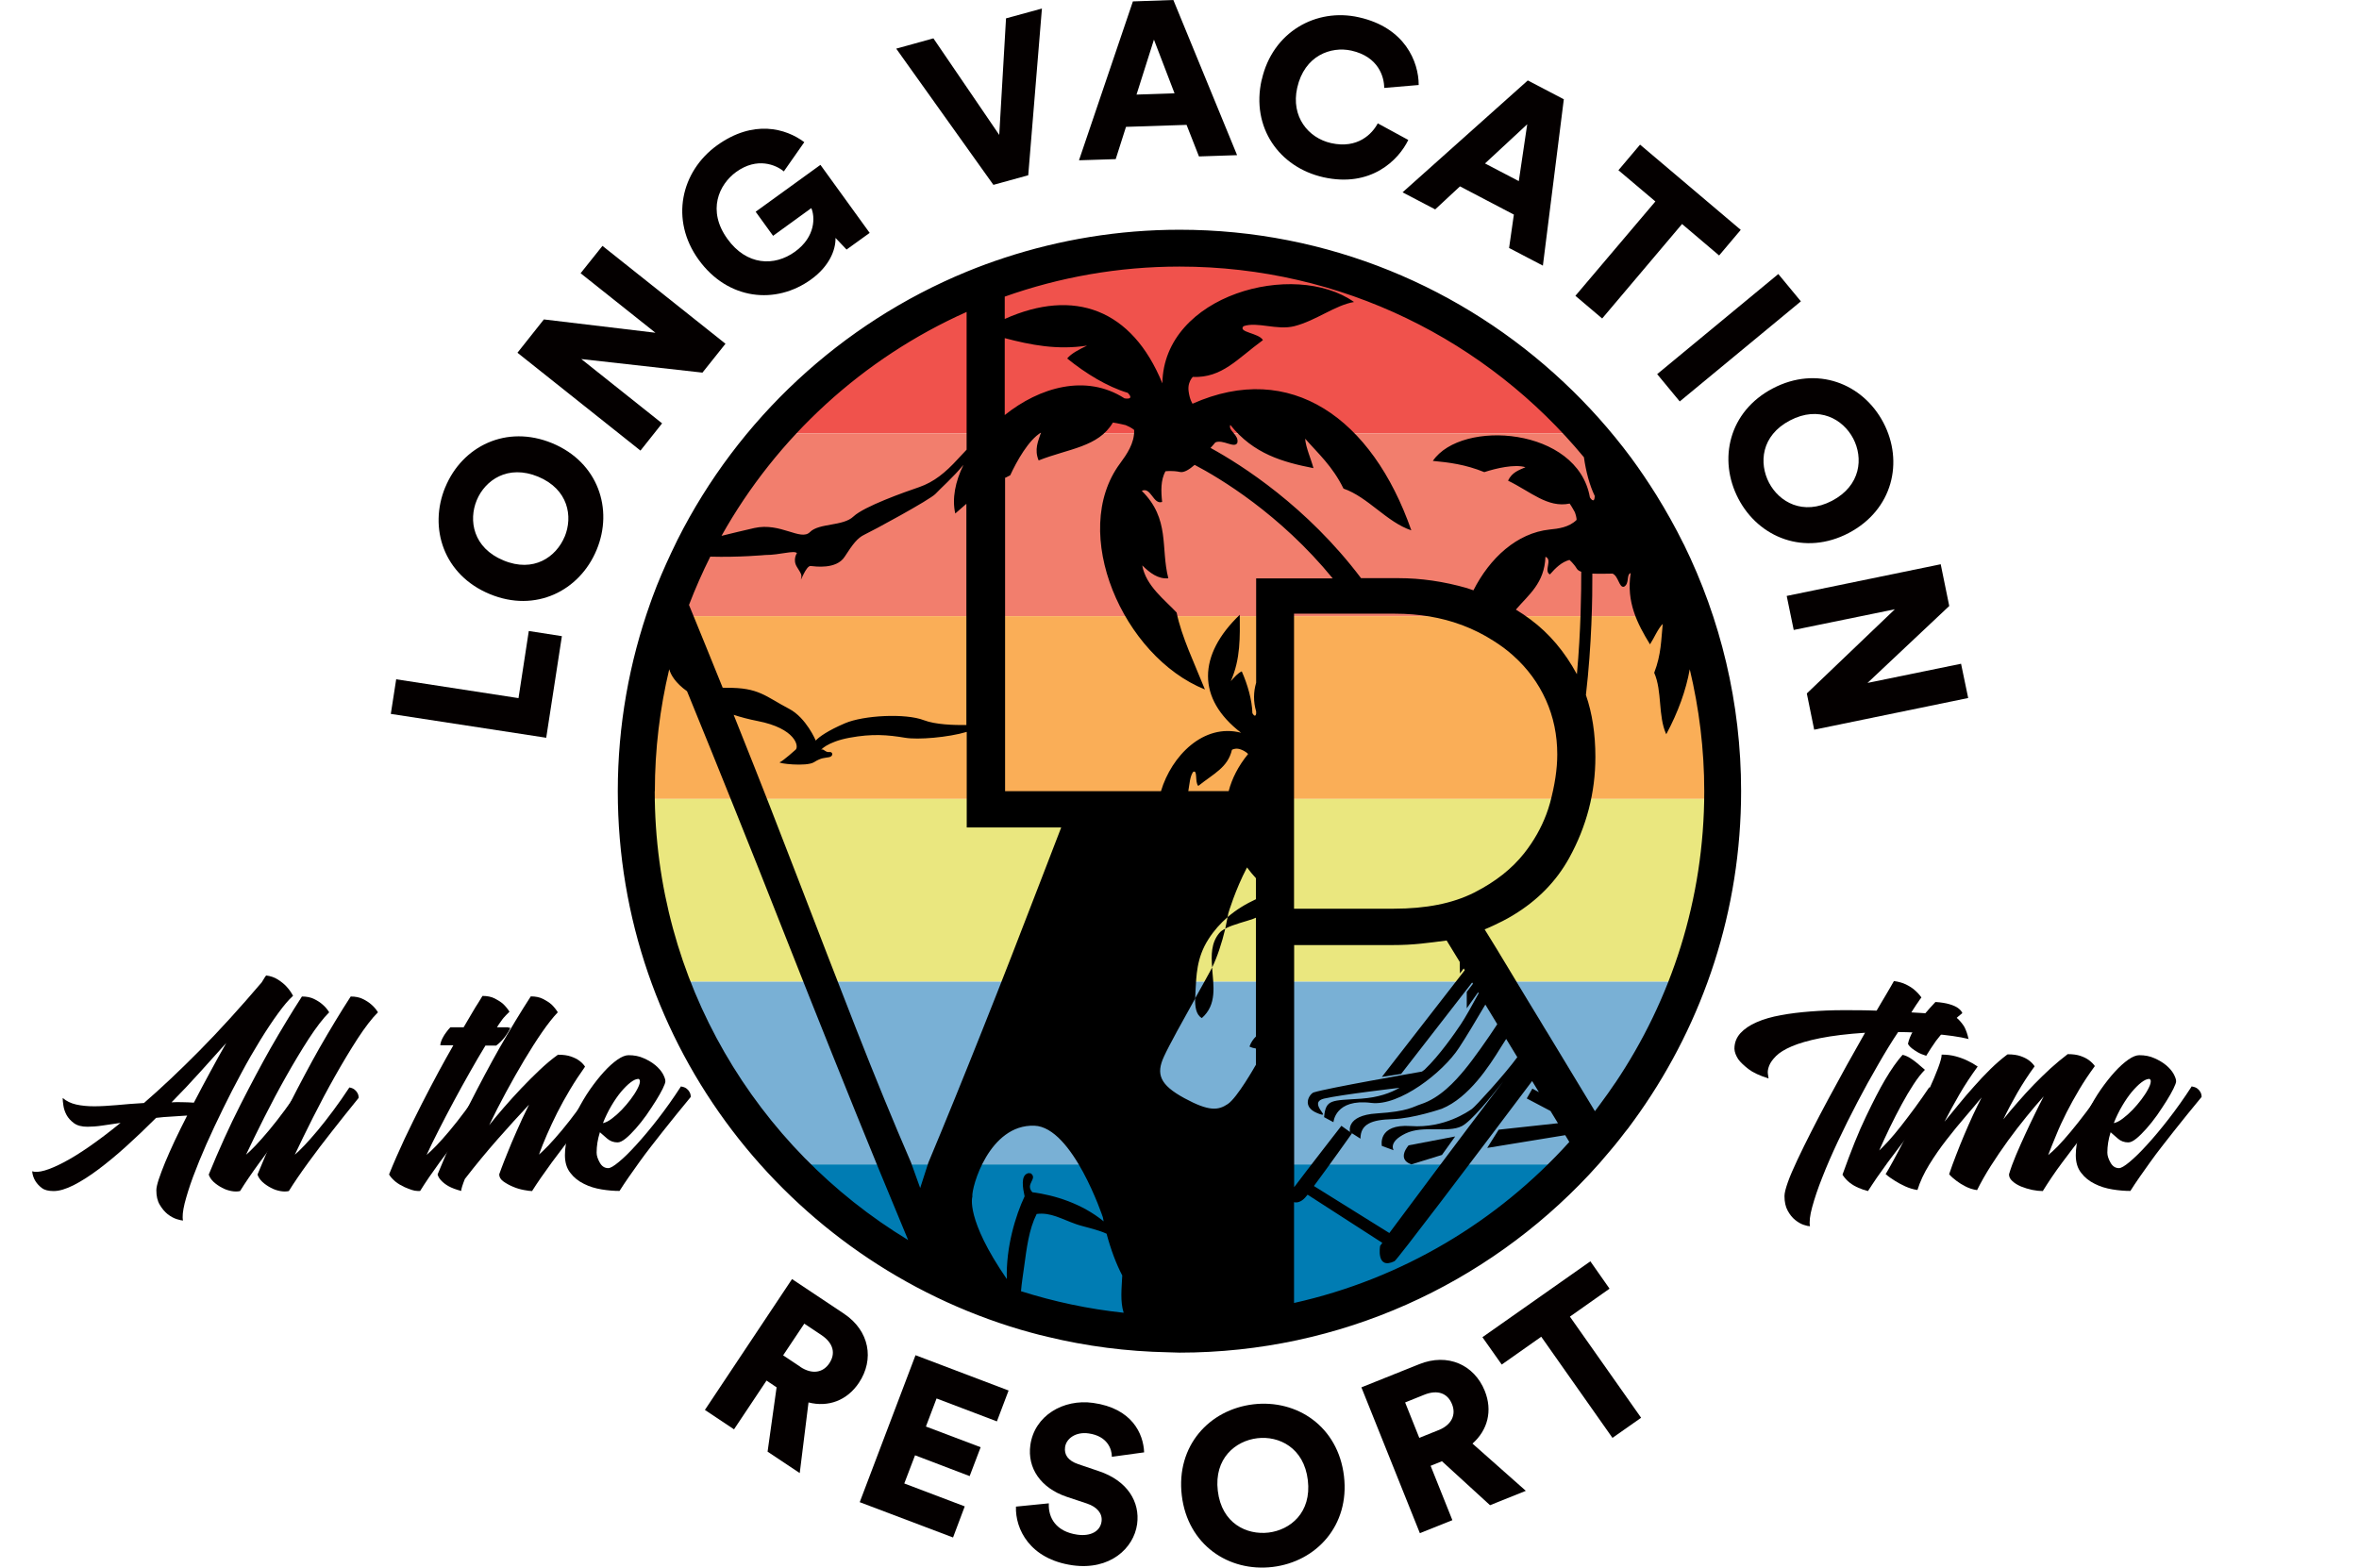 <?xml version="1.0" encoding="UTF-8"?><svg id="_レイヤー_2" xmlns="http://www.w3.org/2000/svg" xmlns:xlink="http://www.w3.org/1999/xlink" viewBox="0 0 201.73 134.07"><defs><style>.cls-1{fill:none;}.cls-2{fill:#faae57;}.cls-3{fill:#79b0d5;}.cls-4{fill:#007cb3;}.cls-5{fill:#f0524c;}.cls-6{fill:#040000;}.cls-7{clip-path:url(#clippath-1);}.cls-8{clip-path:url(#clippath-2);}.cls-9{fill:#eae77f;}.cls-10{fill:#f27e6d;}.cls-11{clip-path:url(#clippath);}</style><clipPath id="clippath"><path class="cls-1" d="M67.75,35.67c-18.04,18.04-18.04,47.29,0,65.32,18.04,18.04,47.29,18.04,65.32,0,18.04-18.04,18.04-47.29,0-65.32-9.02-9.02-20.84-13.53-32.66-13.53s-23.64,4.51-32.66,13.53"/></clipPath><clipPath id="clippath-1"><rect class="cls-1" width="201.73" height="134.07"/></clipPath><clipPath id="clippath-2"><rect class="cls-1" width="201.73" height="134.07"/></clipPath></defs><g id="_レイヤー_1-2"><g class="cls-11"><g class="cls-7"><rect class="cls-5" x="40.47" y="21.44" width="119.88" height="15.63"/><rect class="cls-10" x="40.47" y="37.07" width="119.88" height="15.63"/><rect class="cls-2" x="40.47" y="52.7" width="119.88" height="15.63"/><rect class="cls-9" x="40.47" y="68.33" width="119.88" height="15.63"/><rect class="cls-3" x="40.47" y="83.96" width="119.88" height="15.63"/><rect class="cls-4" x="40.47" y="99.59" width="119.88" height="15.63"/></g></g><g class="cls-8"><polygon class="cls-6" points="46.71 63.1 33.42 61.06 33.88 58.1 44.34 59.71 45.22 53.97 48.05 54.41 46.71 63.1"/><path class="cls-6" d="M38.08,41.67c1.44-3.49,5.21-5.39,9.15-3.76,3.92,1.63,5.24,5.64,3.79,9.12-1.45,3.5-5.22,5.41-9.14,3.78-3.94-1.63-5.25-5.65-3.8-9.15M48.29,45.9c.71-1.72.32-4.05-2.27-5.13-2.59-1.07-4.54.3-5.25,2.01-.72,1.73-.31,4.08,2.28,5.15,2.59,1.08,4.52-.3,5.24-2.04"/><polygon class="cls-6" points="60.07 31.87 49.71 30.71 56.62 36.21 54.77 38.54 44.25 30.17 46.51 27.32 56.05 28.46 49.65 23.37 51.52 21.03 62.04 29.4 60.07 31.87"/><path class="cls-6" d="M72.4,21.35l-.95-1c.02,1.04-.54,2.43-2.09,3.55-3.03,2.19-7.12,1.76-9.61-1.68-2.48-3.42-1.51-7.56,1.56-9.78,3.12-2.25,5.9-1.46,7.47-.28l-1.75,2.5c-.66-.55-2.27-1.26-4.08.05-1.47,1.07-2.5,3.3-.74,5.73,1.64,2.27,4,2.37,5.77,1.09,1.8-1.3,1.71-3.01,1.4-3.73l-3.27,2.37-1.49-2.06,5.54-4.01,4.21,5.82-1.97,1.42Z"/><polygon class="cls-6" points="86.03 1.57 89.1 .73 87.93 14.99 84.95 15.81 76.64 4.16 79.82 3.28 85.45 11.54 86.03 1.57"/><path class="cls-6" d="M101.48,10.68l-5.19.17-.88,2.76-3.14.1L96.88.12,100.34,0l5.45,13.27-3.26.11-1.06-2.7ZM97.18,8.09l3.26-.11-1.76-4.59-1.49,4.7Z"/><path class="cls-6" d="M107.9,6.82c.92-4.09,4.65-6.17,8.31-5.34,3.94.88,5.11,3.81,5.11,5.79l-2.95.25c0-.95-.49-2.67-2.8-3.19-1.76-.39-4.02.42-4.64,3.18-.55,2.46.94,4.29,2.9,4.73,2.28.51,3.52-.8,3.99-1.69l2.61,1.42c-.83,1.72-3.19,4.1-7.26,3.19-3.77-.85-6.2-4.25-5.28-8.33"/><path class="cls-6" d="M129.45,18.35l-4.6-2.41-2.12,1.97-2.79-1.46,10.71-9.57,3.08,1.61-1.79,14.23-2.89-1.51.41-2.87ZM126.99,13.98l2.89,1.51.72-4.86-3.61,3.35Z"/><polygon class="cls-6" points="143.84 19.16 137.01 27.24 134.72 25.3 141.56 17.23 138.4 14.56 140.25 12.37 148.86 19.66 147.01 21.85 143.84 19.16"/><rect class="cls-6" x="141.14" y="27.37" width="13.44" height="3.03" transform="translate(15.48 100.81) rotate(-39.57)"/><path class="cls-6" d="M161.06,36.15c1.75,3.34.81,7.45-2.97,9.44-3.76,1.97-7.68.41-9.43-2.93-1.76-3.36-.82-7.47,2.94-9.44,3.78-1.98,7.7-.42,9.46,2.93M151.28,41.29c.86,1.64,2.9,2.84,5.39,1.54,2.48-1.31,2.67-3.67,1.81-5.32-.87-1.66-2.93-2.85-5.41-1.55-2.48,1.3-2.66,3.66-1.79,5.33"/><polygon class="cls-6" points="154.51 59.31 162.04 52.11 153.39 53.88 152.79 50.97 165.96 48.26 166.69 51.83 159.7 58.41 167.7 56.77 168.31 59.7 155.14 62.41 154.51 59.31"/><path class="cls-6" d="M66.43,118.67l-.88-.59-2.78,4.17-2.49-1.66,7.45-11.19,4.43,2.95c2.21,1.47,2.62,3.93,1.29,5.92-1.01,1.51-2.61,2.11-4.31,1.68l-.75,6.04-2.75-1.83.77-5.5ZM68.44,116.91c1.03.68,1.96.48,2.48-.31.56-.84.35-1.72-.67-2.41l-1.47-.98-1.81,2.71,1.47.98Z"/><polygon class="cls-6" points="73.52 128.48 78.29 115.91 86.25 118.93 85.25 121.57 80.09 119.61 79.18 122.01 83.86 123.78 82.92 126.25 78.25 124.47 77.33 126.88 82.5 128.84 81.5 131.5 73.52 128.48"/><path class="cls-6" d="M95.08,124.58c0-.63-.37-1.75-1.98-1.98-1.11-.16-1.92.44-2.02,1.17-.09.64.24,1.16,1.13,1.46l1.74.59c2.47.82,3.55,2.64,3.29,4.54-.29,2.08-2.33,3.96-5.51,3.52-3.68-.52-4.92-3.12-4.85-5.02l2.81-.28c-.06,1.24.62,2.42,2.44,2.68,1.16.16,1.96-.3,2.07-1.13.09-.68-.38-1.24-1.24-1.53l-1.77-.59c-2.19-.75-3.35-2.44-3.08-4.41.35-2.52,2.82-3.97,5.37-3.61,3.32.46,4.3,2.63,4.36,4.23l-2.77.38Z"/><path class="cls-6" d="M107.18,120.11c3.75-.44,7.25,1.91,7.75,6.14.5,4.22-2.36,7.32-6.1,7.77-3.77.45-7.27-1.9-7.77-6.12-.5-4.24,2.35-7.34,6.12-7.79M108.48,131.08c1.85-.22,3.69-1.7,3.36-4.48-.33-2.79-2.48-3.81-4.32-3.59-1.86.22-3.71,1.72-3.38,4.5.33,2.79,2.47,3.79,4.34,3.57"/><path class="cls-6" d="M123.33,124.97l-.99.4,1.86,4.65-2.78,1.11-5-12.47,4.94-1.98c2.46-.99,4.72.07,5.61,2.28.68,1.69.26,3.35-1.05,4.51l4.56,4.04-3.06,1.23-4.1-3.75ZM123.02,122.32c1.14-.46,1.51-1.34,1.15-2.22-.37-.93-1.22-1.27-2.37-.81l-1.64.66,1.21,3.03,1.64-.66Z"/><polygon class="cls-6" points="134.25 112.61 140.34 121.26 137.89 122.98 131.8 114.33 128.42 116.71 126.77 114.37 136 107.88 137.64 110.22 134.25 112.61"/><path d="M103.65,82.76c.45-.93.83-2.08,1.13-3.33-.22.11-.41.24-.52.38-.69.84-.69,1.88-.6,2.95"/><path d="M143.99,46.56c-.72-1.46-1.51-2.87-2.36-4.24-.69-1.1-1.41-2.17-2.17-3.2-1.72-2.31-3.64-4.46-5.74-6.43-8.6-8.08-20.15-13.04-32.85-13.04-5.22,0-10.24.85-14.95,2.39-1.1.36-2.19.76-3.26,1.2-10.74,4.42-19.54,12.62-24.73,22.94-.18.36-.35.73-.53,1.1-.58,1.24-1.13,2.49-1.6,3.78-.06.18-.12.35-.19.53-1.79,5.03-2.78,10.44-2.78,16.08,0,21.77,14.56,40.19,34.45,46.06.3.09.59.17.89.25.47.13.94.25,1.42.36,3.31.8,6.74,1.25,10.28,1.32.33,0,.66.03.99.03,13.8,0,26.25-5.86,35.02-15.21.61-.65,1.21-1.33,1.78-2.02.15-.18.31-.36.46-.55.29-.35.56-.71.84-1.07.09-.12.19-.23.28-.35.33-.44.65-.89.97-1.34,5.46-7.79,8.68-17.27,8.68-27.48,0-7.57-1.77-14.74-4.9-21.12M85.92,25.37c4.68-1.66,9.71-2.57,14.95-2.57,13.9,0,26.34,6.35,34.58,16.31.17,1.2.47,2.37.93,3.32-.04.75-.42.11-.42.11-1.04-6-10.97-6.72-13.43-3.12,1.38.13,2.77.3,4.4.96,1.01-.33,2.6-.7,3.52-.42-.56.25-1.15.43-1.49,1.15,1.94.94,3.38,2.35,5.27,1.96.18.25.45.75.45.75.16.44.14.65.14.65-.65.64-1.58.75-2.3.82-2.81.3-5.12,2.44-6.52,5.2-.19-.06-.36-.13-.55-.19-1.99-.57-3.95-.85-5.86-.85h-3.2c-4.62-6.12-10.19-9.67-12.87-11.14.15-.17.3-.33.41-.47.64-.29,1.63.54,1.88.04.17-.69-.81-1.03-.6-1.54,1.98,2.49,4.51,3.19,7.11,3.7-.22-.83-.65-1.74-.71-2.52,1.13,1.29,2.34,2.35,3.28,4.27,2.08.71,3.71,2.88,5.8,3.57-3.35-9.59-10.33-14.56-18.71-10.83,0,0-.25-.35-.34-1.1-.11-.96.61-1.39.37-1.19,2.51.09,3.78-1.54,5.99-3.15-.35-.62-2.17-.66-1.66-1.19,1.16-.41,2.85.37,4.34,0,1.87-.48,3.5-1.8,5.11-2.07-5.11-3.61-16.28-.62-16.39,6.96-2.6-6.37-7.56-8.16-13.48-5.51v-1.9ZM119.82,91.85l6.07-7.82s.04.07.07.11l-.53.7v1.4s.97-1.37.97-1.37c.02.02.03.05.05.08-.59,1.09-1.15,2.09-1.53,2.66-.53.79-1.83,2.67-3.09,3.87l-.23.17c-.73.13-8.02,1.4-9.25,1.78-.34.1-1.11,1.21.31,1.78,1.42.57-.93-.89.58-1.25,1.51-.35,6.37-.91,6.44-.92-.78.44-1.78.82-3.28.93-2.53.17-3.03.02-3.17,1.58l.8.43s.14-2.04,3.23-1.65c2.4.3,6.13-2.6,7.5-4.7.58-.88,1.42-2.28,2.26-3.71.33.54.67,1.1,1.02,1.68-.8,1.23-2.04,2.99-2.78,3.88-.83,1.01-2.12,2.43-3.75,2.96-.69.22-1.07.62-3.77.79-2.7.17-2.29,1.59-2.29,1.59l-.74-.53s-3.1,3.99-4.04,5.25v-20.71h8.46c.83,0,1.62-.04,2.37-.12.75-.08,1.49-.17,2.21-.27.31.5.69,1.12,1.12,1.83,0,.27,0,.59.02.99l.32-.43s.06.1.09.15l-7.09,9.13,1.66-.26ZM129.76,90.41c-1.07,1.47-3.63,4.27-3.89,4.44-.3.2-2.35,1.67-5.23,1.46-2.88-.2-2.47,1.7-2.47,1.7l1.01.37s-.5-.7,1.01-1.43c1.52-.74,3.59-.02,4.81-.63.79-.39,2.47-2.44,3.55-3.83-3.92,5.15-8.03,10.67-9.74,12.97h0s-6.45-4.02-6.45-4.02c1.21-1.62,3.25-4.5,3.25-4.5l-.18-.13.91.58c0-1.26.96-1.62,2.74-1.67,1.78-.05,4.22-.89,4.22-.89,2.32-.95,4.06-3.66,5.03-5.23.15-.24.3-.48.47-.74.31.51.63,1.03.94,1.54M88.14,100.35c-.09.02-.14-.04-.24,0-.64.19-.43,1.28-.28,1.97-.77,1.63-1.61,4.36-1.52,7.08-3.56-5.17-2.95-7.04-2.95-7.04-.09-.8,1.44-6.21,5.3-6.08,3.29.11,5.86,7.83,5.86,7.83.02.12.05.24.07.35-1.87-1.52-4.15-2.23-6.1-2.49-.65-.72.5-1.15-.14-1.62M82.66,62.01c-1.1.02-2.69-.04-3.65-.41-1.57-.61-5.17-.42-6.75.26-1.45.62-2.23,1.17-2.5,1.48,0,0-.81-1.94-2.27-2.71-2.03-1.06-2.59-1.84-5.37-1.8-.1,0-.21,0-.32-.01-1-2.48-1.96-4.84-2.88-7.08.54-1.41,1.15-2.79,1.82-4.13,2.44.07,4.7-.14,4.7-.14,1.26,0,2.48-.43,2.71-.16,0,0-.39.55,0,1.18.39.63.43.67.35,1.02-.08.35.43-1.14.82-1.1.39.04,2.2.31,2.91-.79.71-1.1,1.1-1.61,1.69-1.89.59-.27,5.63-2.99,6.09-3.5.37-.41,1.51-1.41,2.38-2.47-.7,1.43-.99,2.89-.7,4.16.31-.28.63-.56.95-.83v18.91ZM96.42,33.58c.67.67-.26.49-.26.49-3.29-2.12-7.27-.95-10.24,1.43v-6.58c2.23.59,4.5,1.03,7.04.64-.68.33-1.35.67-1.7,1.1,1.59,1.29,3.43,2.41,5.15,2.93M85.92,40.89c.15-.08.31-.16.47-.24.56-1.22,1.58-3.03,2.63-3.65-.24.73-.59,1.44-.2,2.38,2.54-1.01,5.1-1.13,6.35-3.24.39.05,1.09.22,1.09.22.54.22.73.42.73.42.03,1.15-.66,2.11-1.21,2.86-4.37,5.89.24,16.51,7.26,19.33-.89-2.22-2-4.51-2.42-6.58-.98-1.06-2.63-2.27-2.94-4.03.66.64,1.35,1.18,2.23,1.1-.67-2.6.17-5.06-2.27-7.48.79-.37.98,1.21,1.74.95-.1-.93-.13-1.85.28-2.62,0,0,.55-.09,1.27.06.33.06.77-.21,1.23-.61,2.12,1.11,7.29,4.19,11.81,9.71h-6.55v8.92c-.23.78-.25,1.61,0,2.46v.2c-.03.14-.11.3-.32-.05-.03-1.12-.4-2.42-.91-3.58-.32.14-.63.49-.94.84.85-1.91.78-3.8.77-5.68-3.59,3.44-3.69,7.18.11,10.09-3.21-.83-5.95,1.98-6.85,5h-13.33v-26.76ZM101.62,67.65c.11-.61.13-1.23.41-1.63.41-.22.13.88.44,1.2,1.34-1.07,2.52-1.57,2.88-3.09.09-.05.39-.18.78-.02.44.17.6.38.6.38-.84,1.03-1.38,2.1-1.66,3.17h-3.46ZM126.03,76.36c-1.81.91-4.09,1.36-6.83,1.36h-8.54v-6.96h0v-18.27h8.62c2.08,0,3.97.32,5.65.94.03.01.06.02.09.03.98.37,1.87.82,2.68,1.34.61.38,1.18.8,1.7,1.27,1.22,1.09,2.15,2.36,2.8,3.8.65,1.45.97,3,.97,4.66,0,1.24-.21,2.63-.62,4.15-.09.33-.2.66-.32.98-.44,1.16-1.06,2.27-1.89,3.32-1.04,1.32-2.45,2.43-4.21,3.33-.03.02-.06.03-.09.05M134.84,57.65c-1.03-1.9-2.34-3.46-3.95-4.66-.41-.31-.83-.59-1.26-.85,1.11-1.3,2.44-2.25,2.53-4.52.64.26-.18,1.21.38,1.51.49-.56,1-1.06,1.67-1.24,0,0,.34.27.64.76.07.11.2.19.37.25,0,1.73-.03,5.05-.37,8.75M82.66,26.68v11.78c-.2.21-.45.48-.75.8-1.07,1.17-2.04,1.96-3.3,2.4-1.26.43-4.71,1.65-5.62,2.51-.9.86-2.95.55-3.73,1.34-.79.79-2.51-.85-4.75-.35-.95.21-1.93.46-2.81.67,4.72-8.43,12.08-15.19,20.96-19.15M56,67.67c0-3.59.43-7.08,1.23-10.43.13.48.53,1.17,1.52,1.88.06.14.11.27.17.41,1.27,3.1,2.59,6.37,3.96,9.78s2.76,6.9,4.15,10.44c1.4,3.55,2.78,7.03,4.15,10.44,1.37,3.42,2.69,6.68,3.96,9.78.89,2.17,1.73,4.19,2.52,6.09-12.98-7.87-21.67-22.14-21.67-38.39M77.91,99.44c-1.5-3.47-3.07-7.29-4.7-11.45-1.63-4.17-3.27-8.41-4.93-12.73-1.66-4.32-3.31-8.55-4.97-12.69-.19-.49-.38-.95-.57-1.43.61.2,1.29.38,2.05.53,3.25.63,3.55,2.18,3.25,2.45,0,0-1.08.97-1.35,1.07-.27.1,2.27.41,2.92,0,.65-.41.92-.35,1.3-.43.38-.08.32-.49,0-.44-.32.05-.49-.31-.65-.2-.16.1.43-.66,2.38-1.02,1.95-.36,3.25-.25,4.76,0,1.1.19,3.69-.03,5.27-.5v8.17h8.08c-.58,1.49-1.15,2.98-1.73,4.49-1.66,4.32-3.31,8.57-4.97,12.73-1.66,4.17-3.21,7.99-4.66,11.45l-.7,2.17-.78-2.17ZM87.31,110.44c.06-.73.18-1.44.26-2.04.23-1.67.41-3.23,1.08-4.57,1.21-.16,2.13.44,3.37.87.61.22,1.83.45,2.61.82.36,1.35.82,2.58,1.34,3.57-.05,1.09-.19,2.21.12,3.19-3.02-.32-5.96-.95-8.77-1.84M107.35,91.15s-1.55,2.75-2.36,3.28c-.81.54-1.58.65-3.7-.5-2.12-1.15-2.44-2.07-1.76-3.55.43-.95,1.67-3.18,2.68-4.99,0-.19.01-.38.02-.56.08-1.35.08-2.9,1.11-4.5.47-.74,1.03-1.36,1.64-1.89.02-.11.04-.22.06-.33,0,0,.59-2,1.6-3.92.23.31.48.62.76.92v1.8c-.84.39-1.67.88-2.42,1.53-.06.33-.13.66-.2.98.71-.37,1.82-.62,2.38-.83.08-.03.16-.07.24-.1v10.16c-.22.22-.42.49-.55.86.18.09.36.14.55.17v1.39s-.04.07-.04.07M110.66,111.45v-8.63c.26.07.61-.02.94-.38.05-.06.13-.15.22-.26l6.39,4.12.34-.46c-.34.46-.53.72-.53.72,0,0-.37,2.08,1.23,1.31.22-.11,6.48-8.38,11.77-15.41.19.32.39.63.58.95l-.56-.3-.48.84,2.03,1.07c.22.36.43.71.64,1.05l-5.07.55-.98,1.56,6.67-1.09c.12.19.24.4.35.58-6.13,6.8-14.3,11.71-23.53,13.77M138.11,92.64c-.39.58-.79,1.15-1.21,1.71-.17.23-.34.47-.51.69-.51-.84-1.04-1.71-1.58-2.61-.57-.95-1.13-1.87-1.68-2.78-.26-.43-.51-.84-.77-1.27-.1-.16-.19-.32-.29-.47-.15-.25-.31-.51-.45-.75-.03-.04-.05-.09-.08-.13-.29-.47-.56-.93-.84-1.38-.29-.48-.57-.94-.84-1.39-.34-.56-.67-1.11-.98-1.63-.04-.07-.09-.15-.14-.23-.19-.31-.36-.59-.52-.86-.06-.1-.12-.2-.18-.3-.24-.4-.46-.75-.64-1.04-.17-.28-.32-.51-.44-.71.54-.22,1.05-.47,1.55-.72.31-.16.62-.33.91-.51,2.07-1.25,3.66-2.88,4.76-4.86,1.5-2.72,2.25-5.6,2.25-8.66,0-1.98-.27-3.74-.81-5.3.5-4.29.56-8.3.55-10.38.62.03,1.31,0,1.73,0,.51.22.56,1.24.98,1.12.49-.27.17-1.02.57-1.17-.39,2.48.56,4.32,1.65,6.1.37-.57.66-1.31,1.09-1.75-.14,1.34-.12,2.61-.73,4.18.7,1.59.31,3.69,1.03,5.26,1.02-1.9,1.69-3.77,2.01-5.56.8,3.35,1.24,6.84,1.24,10.44,0,9.24-2.82,17.83-7.63,24.97"/><path d="M120.69,99.59l2.62-.81,1.13-1.58-3.98.76s-1.07,1.17.23,1.63"/><path d="M102.77,87.08c1.32-1.16,1-2.77.88-4.33-.06.11-.11.22-.17.33-.24.45-.73,1.32-1.28,2.31-.01.67.06,1.39.57,1.68"/><path class="cls-6" d="M16.03,95.41c-.48.03-.94.06-1.38.09-.44.02-.88.06-1.3.11-.85.85-1.7,1.66-2.54,2.42-.84.76-1.64,1.42-2.4,1.99-.76.57-1.47,1.02-2.12,1.35-.66.33-1.22.5-1.7.5-.44,0-.78-.08-1.01-.26-.23-.17-.41-.37-.55-.59-.15-.24-.25-.52-.28-.84.51.17,1.42-.09,2.73-.78,1.31-.69,2.92-1.81,4.83-3.36-.58.09-1.1.16-1.57.23-.47.07-.89.1-1.26.1-.49,0-.88-.1-1.16-.31-.28-.21-.49-.44-.63-.7-.14-.26-.23-.53-.27-.81-.04-.27-.06-.48-.06-.64.32.27.71.46,1.16.56.45.1.96.15,1.53.15s1.21-.04,1.92-.1c.71-.07,1.49-.13,2.34-.18,1.5-1.3,3.09-2.8,4.78-4.51,1.69-1.71,3.45-3.65,5.29-5.81.07-.1.13-.2.19-.31.06-.1.12-.2.19-.28.39.05.73.17,1.02.36.29.19.53.38.72.59.22.24.41.5.56.79-.38.34-.8.84-1.28,1.5-.48.66-.98,1.41-1.51,2.27-.53.86-1.07,1.79-1.61,2.8-.55,1.01-1.07,2.03-1.58,3.07-.51,1.04-.99,2.06-1.43,3.05-.44,1-.82,1.93-1.14,2.79-.32.86-.55,1.62-.72,2.27-.16.66-.21,1.15-.14,1.47-.1,0-.28-.04-.54-.12-.25-.08-.51-.22-.77-.42-.25-.2-.48-.47-.68-.81-.2-.33-.29-.75-.29-1.24,0-.21.07-.51.2-.92.14-.41.32-.9.55-1.46.23-.56.51-1.18.83-1.87.32-.68.68-1.4,1.07-2.17M19.38,89.17c-.7.78-1.44,1.61-2.24,2.49-.79.88-1.61,1.75-2.47,2.62.31-.02.62-.02.93-.01.31,0,.64.02.98.04.44-.85.9-1.71,1.37-2.58.47-.87.94-1.72,1.42-2.56"/><path class="cls-6" d="M25.71,93.01c.19.03.34.1.45.19.11.09.19.19.24.29.07.12.1.25.1.41-.8.99-1.58,1.96-2.32,2.91-.65.82-1.31,1.69-1.98,2.61-.67.92-1.23,1.74-1.67,2.45-.22.05-.47.05-.74,0-.27-.05-.54-.14-.8-.28-.26-.14-.5-.3-.72-.5-.21-.2-.35-.41-.42-.63.87-2.13,1.77-4.12,2.71-5.97.94-1.85,1.8-3.46,2.58-4.84.92-1.6,1.81-3.08,2.68-4.42.41,0,.76.07,1.05.22.29.14.53.3.72.47.22.19.41.41.56.66-.53.53-1.11,1.29-1.75,2.27-.64.99-1.28,2.06-1.93,3.21-.65,1.15-1.27,2.32-1.87,3.51-.6,1.19-1.12,2.26-1.56,3.19.2-.17.48-.43.82-.79.34-.36.72-.79,1.14-1.29.42-.5.86-1.07,1.33-1.7.47-.63.93-1.29,1.39-1.99"/><path class="cls-6" d="M29.88,93.01c.19.03.34.1.45.19.11.09.19.19.24.29.07.12.1.25.1.41-.8.99-1.58,1.96-2.32,2.91-.65.82-1.31,1.69-1.98,2.61-.67.92-1.23,1.74-1.67,2.45-.22.05-.47.05-.74,0-.27-.05-.54-.14-.8-.28-.26-.14-.5-.3-.72-.5-.21-.2-.35-.41-.42-.63.87-2.13,1.77-4.12,2.71-5.97.94-1.85,1.8-3.46,2.58-4.84.92-1.6,1.81-3.08,2.68-4.42.41,0,.76.07,1.05.22.29.14.53.3.72.47.22.19.41.41.56.66-.53.53-1.11,1.29-1.75,2.27-.64.99-1.28,2.06-1.93,3.21-.65,1.15-1.27,2.32-1.87,3.51-.6,1.19-1.12,2.26-1.56,3.19.2-.17.48-.43.82-.79.34-.36.72-.79,1.14-1.29.42-.5.86-1.07,1.33-1.7.47-.63.93-1.29,1.39-1.99"/><path class="cls-6" d="M43.47,87.9h.18c-.1.24-.26.5-.47.78-.21.28-.46.53-.75.75h-.92c-.43.7-.87,1.46-1.34,2.29-.47.83-.93,1.66-1.38,2.5-.45.84-.88,1.66-1.28,2.45s-.75,1.49-1.03,2.11c.2-.17.48-.43.82-.78.34-.35.72-.78,1.14-1.28.42-.5.86-1.06,1.33-1.69s.93-1.28,1.39-1.98c.2.03.36.1.47.19.11.09.19.19.24.29.07.12.1.26.1.41-.82.97-1.6,1.92-2.35,2.86-.32.41-.66.83-1,1.27-.34.43-.67.87-1,1.31-.32.44-.63.88-.92,1.3-.29.43-.55.82-.77,1.18-.12.02-.27,0-.46-.02-.15-.03-.34-.09-.55-.17-.21-.08-.46-.19-.73-.35-.15-.08-.28-.18-.4-.28-.11-.1-.21-.19-.29-.28-.09-.1-.16-.2-.23-.31.41-1.02.86-2.04,1.34-3.07.49-1.02.97-2.01,1.46-2.97.49-.95.96-1.86,1.42-2.71.46-.85.89-1.62,1.28-2.3h-1.02c-.07,0-.1,0-.1-.03.03-.2.1-.4.2-.59.1-.19.2-.35.31-.49.12-.17.24-.31.36-.43h1.13c.29-.49.54-.92.74-1.26.2-.35.38-.63.51-.83.15-.24.27-.44.36-.59.41,0,.76.07,1.05.22.29.15.53.3.72.47.2.19.38.41.54.66-.12.12-.22.22-.29.29-.08.08-.15.16-.22.24-.07.08-.15.19-.23.31-.09.12-.2.28-.33.49h1Z"/><path class="cls-6" d="M51.54,93.9c-.82.99-1.6,1.96-2.35,2.91-.32.41-.66.83-1,1.28-.34.44-.67.88-1,1.33-.32.44-.63.87-.92,1.29-.29.42-.55.81-.77,1.16-.15,0-.39-.03-.7-.09-.32-.06-.63-.15-.93-.28-.31-.13-.58-.28-.82-.45-.24-.17-.36-.38-.36-.61.02-.05.09-.23.2-.55.12-.31.28-.74.5-1.27.21-.53.47-1.15.78-1.85.31-.71.66-1.47,1.07-2.29-.82.87-1.71,1.85-2.67,2.94-.96,1.09-1.9,2.23-2.82,3.42-.2.51-.31.85-.31,1.02-.46-.12-.82-.26-1.09-.41-.26-.15-.46-.31-.6-.46-.17-.17-.28-.35-.33-.54.87-2.13,1.77-4.12,2.71-5.97.94-1.85,1.8-3.46,2.58-4.84.92-1.6,1.81-3.08,2.68-4.42.41,0,.76.07,1.05.22.29.15.53.3.72.47.2.19.38.41.54.67-.41.43-.86,1-1.35,1.71-.49.71-1,1.51-1.52,2.38-.52.87-1.04,1.79-1.56,2.75-.52.96-1,1.9-1.44,2.82.38-.48.8-.99,1.27-1.53.47-.54.96-1.08,1.47-1.62.51-.54,1.03-1.05,1.55-1.55.52-.49,1.03-.93,1.55-1.3.02,0,.03,0,.03-.03h.05c.43,0,.78.05,1.07.15.29.1.53.22.72.36.2.15.37.32.49.51-.46.65-.89,1.3-1.29,1.97-.4.67-.76,1.32-1.09,1.97-.32.65-.62,1.27-.88,1.88-.26.6-.49,1.17-.68,1.7.2-.17.48-.44.82-.79.34-.36.72-.79,1.14-1.29.42-.5.86-1.07,1.32-1.69.46-.62.92-1.28,1.38-1.98.2.03.36.1.47.19.11.09.19.19.24.29.07.12.1.26.1.41"/><path class="cls-6" d="M58.26,92.93c.2.03.36.1.47.19.11.09.19.19.24.29.07.12.1.26.1.41-.82.99-1.61,1.97-2.38,2.94-.32.41-.66.84-1.01,1.29-.35.45-.69.9-1.01,1.35-.32.45-.63.89-.92,1.3-.29.42-.55.81-.77,1.16-.48,0-.99-.04-1.53-.13-.55-.09-1.05-.24-1.52-.48-.47-.23-.86-.54-1.16-.94-.31-.39-.46-.9-.46-1.51,0-.58.1-1.2.29-1.86.2-.66.45-1.3.77-1.93.32-.63.67-1.23,1.07-1.81.4-.57.8-1.08,1.2-1.52.4-.44.79-.79,1.16-1.05.38-.26.69-.38.95-.38.48,0,.91.08,1.3.26.39.17.72.37,1,.6.27.23.48.47.63.73.14.26.22.47.22.64,0,.12-.08.33-.23.64-.15.31-.35.65-.59,1.04-.24.38-.51.79-.8,1.21-.3.42-.6.8-.91,1.15-.31.35-.6.64-.87.86-.27.22-.5.33-.69.33-.34,0-.63-.11-.88-.32-.25-.21-.46-.4-.63-.55-.19.6-.28,1.18-.28,1.74,0,.26.09.54.27.86.18.32.42.47.73.47.17,0,.47-.17.89-.52.43-.35.92-.83,1.49-1.46.57-.62,1.19-1.36,1.85-2.21.66-.85,1.33-1.79,1.99-2.81M54.53,92.29c-.15,0-.36.1-.61.29-.26.2-.52.46-.81.8-.28.34-.56.74-.83,1.2-.27.46-.51.95-.72,1.48.24-.05.5-.18.78-.4.28-.21.56-.46.83-.74.27-.28.52-.58.75-.88.23-.31.42-.59.56-.86.14-.26.23-.48.24-.65.02-.17-.05-.26-.2-.26"/><path class="cls-6" d="M168.37,88.87c-.41-.1-.87-.19-1.38-.26-.51-.07-1.04-.13-1.58-.18-.54-.05-1.08-.09-1.61-.12-.53-.02-1.02-.04-1.48-.04-.55.82-1.12,1.75-1.72,2.8-.61,1.05-1.2,2.12-1.78,3.23-.58,1.11-1.13,2.21-1.65,3.32-.52,1.11-.97,2.14-1.34,3.09-.38.95-.66,1.8-.86,2.53-.2.73-.26,1.28-.19,1.64-.12,0-.3-.04-.54-.12-.24-.08-.48-.22-.73-.42-.25-.2-.46-.47-.64-.8-.18-.33-.27-.75-.27-1.24,0-.26.1-.65.29-1.19.19-.54.47-1.17.82-1.92.35-.74.75-1.56,1.2-2.44.45-.89.93-1.8,1.44-2.75.51-.95,1.03-1.9,1.57-2.88.54-.97,1.06-1.9,1.57-2.79-1.53.1-2.81.26-3.82.46-1.01.2-1.83.44-2.44.7-.61.26-1.06.54-1.35.83s-.49.57-.59.83c-.1.26-.14.5-.11.69.03.2.05.33.06.4-.77-.24-1.34-.51-1.73-.81-.38-.3-.67-.57-.86-.83-.2-.31-.32-.61-.33-.9,0-.51.17-.95.51-1.33.34-.37.81-.69,1.39-.94.59-.26,1.28-.46,2.07-.6.79-.15,1.64-.25,2.54-.32.9-.07,1.83-.11,2.8-.11.96,0,1.91,0,2.85.04.12-.2.25-.42.38-.65.14-.23.27-.46.41-.69.14-.23.26-.45.38-.65.12-.21.22-.38.31-.54.39.05.74.15,1.03.29.3.15.54.3.73.47.22.19.42.4.59.64-.03.03-.09.11-.17.23-.08.12-.16.25-.26.38-.09.14-.18.27-.26.4-.08.13-.13.22-.17.27.6.03,1.16.07,1.7.1.54.04,1.01.07,1.42.1.37.03.67.16.89.38.22.22.4.45.54.69.15.31.26.63.33.97"/><path class="cls-6" d="M165,93.01c.2.03.36.1.47.19.11.09.19.19.24.29.07.12.1.26.1.41-.82.99-1.61,1.96-2.38,2.91-.32.41-.66.83-1,1.28-.34.44-.67.88-1,1.33-.32.44-.63.87-.92,1.29-.29.42-.54.81-.77,1.16-.27-.07-.55-.16-.82-.28-.24-.1-.48-.24-.72-.42-.24-.18-.45-.41-.64-.7.72-2.01,1.38-3.67,2.01-4.97.62-1.3,1.16-2.35,1.62-3.13.54-.92,1.05-1.64,1.51-2.15.19.04.39.12.61.25.22.14.42.28.61.44.22.19.45.38.69.59-.31.31-.63.72-.97,1.24-.34.52-.68,1.09-1.02,1.72-.34.63-.68,1.29-1.01,1.97-.33.68-.63,1.34-.91,1.97.2-.19.47-.46.81-.83.33-.37.69-.79,1.07-1.28.38-.49.78-1.01,1.19-1.57.41-.56.81-1.13,1.2-1.71M165.51,85.7c.49.03.89.1,1.2.19.31.09.55.2.72.32.19.14.32.28.38.44-.48.38-.9.77-1.28,1.2-.38.43-.7.82-.97,1.17-.31.44-.59.87-.84,1.28-.29-.09-.54-.19-.74-.31-.2-.12-.37-.23-.49-.33-.15-.12-.26-.25-.33-.38.07-.34.21-.7.43-1.09.22-.38.46-.74.72-1.09.25-.34.5-.64.73-.89.23-.25.39-.42.47-.51"/><path class="cls-6" d="M180.59,94.05c-.8.95-1.57,1.9-2.3,2.84-.31.39-.63.81-.96,1.24-.33.43-.66.87-.98,1.3-.32.43-.63.86-.91,1.28-.28.42-.53.8-.75,1.16-.27,0-.57-.03-.91-.1-.33-.07-.65-.17-.95-.29-.3-.13-.55-.28-.74-.46-.2-.18-.29-.37-.29-.58.15-.51.35-1.06.6-1.65.25-.59.51-1.17.78-1.76.27-.59.54-1.16.82-1.73.27-.56.53-1.07.77-1.53-.46.51-.95,1.09-1.48,1.74-.53.65-1.05,1.33-1.57,2.04-.52.72-1.01,1.44-1.47,2.16-.46.72-.85,1.42-1.18,2.08-.36-.05-.69-.16-.98-.31-.3-.15-.55-.31-.75-.46-.26-.19-.48-.38-.66-.59.17-.51.37-1.05.59-1.62.22-.57.45-1.15.7-1.74.25-.59.5-1.15.75-1.7.26-.55.5-1.05.74-1.51-.39.48-.86,1.03-1.39,1.65-.54.62-1.07,1.28-1.61,1.97-.54.69-1.03,1.4-1.48,2.13-.45.73-.79,1.46-1.01,2.17-.36-.05-.7-.16-1.04-.31-.33-.15-.62-.31-.86-.46-.31-.19-.58-.38-.82-.59.12-.19.32-.54.6-1.05.28-.51.6-1.11.95-1.79.35-.68.72-1.41,1.1-2.17.38-.77.73-1.5,1.05-2.2.32-.7.58-1.32.78-1.85.2-.54.31-.92.31-1.16.44,0,.85.05,1.21.15.37.1.69.22.98.36.32.15.62.32.89.51-.56.77-1.08,1.55-1.55,2.36-.47.81-.9,1.6-1.29,2.36.39-.48.8-.98,1.23-1.5.43-.52.86-1.04,1.32-1.54.45-.51.91-1,1.38-1.46s.94-.87,1.42-1.23c.02,0,.03,0,.03-.03h.05c.42,0,.78.05,1.07.15.29.1.53.22.72.36.2.15.37.32.49.51-.55.75-1.04,1.51-1.48,2.27-.44.77-.84,1.52-1.2,2.27.37-.46.78-.95,1.23-1.46.44-.51.9-1.01,1.38-1.51.48-.49.96-.96,1.44-1.4.49-.44.96-.83,1.42-1.18l.03-.03h.03c.43,0,.78.05,1.07.15.29.1.53.22.72.36.2.15.38.32.51.51-.48.65-.92,1.31-1.32,1.98s-.77,1.34-1.1,1.99c-.33.66-.63,1.29-.88,1.92-.26.62-.49,1.2-.69,1.72.2-.15.47-.4.81-.74.33-.34.7-.76,1.11-1.25.41-.49.85-1.05,1.32-1.67.47-.62.94-1.3,1.42-2.03.2.04.36.1.47.19.11.09.19.19.24.29.07.12.1.26.1.41"/><path class="cls-6" d="M187.46,92.93c.2.03.36.1.47.19.11.09.19.19.24.29.07.12.1.26.1.41-.82.99-1.61,1.97-2.38,2.94-.32.41-.66.84-1.01,1.29-.35.45-.69.9-1.01,1.35-.32.45-.63.89-.92,1.3-.29.42-.55.81-.77,1.16-.48,0-.99-.04-1.53-.13-.55-.09-1.05-.24-1.52-.48-.47-.23-.86-.54-1.16-.94-.31-.39-.46-.9-.46-1.51,0-.58.1-1.2.29-1.86.2-.66.45-1.3.77-1.93.32-.63.67-1.23,1.07-1.81.4-.57.8-1.08,1.2-1.52.4-.44.79-.79,1.16-1.05.37-.26.69-.38.94-.38.48,0,.91.08,1.3.26.39.17.72.37,1,.6.27.23.48.47.63.73.14.26.22.47.22.64,0,.12-.08.33-.23.64-.15.31-.35.65-.59,1.04-.24.38-.51.79-.8,1.21-.3.42-.6.8-.91,1.15-.31.35-.6.64-.87.86-.27.22-.5.33-.69.33-.34,0-.64-.11-.88-.32-.25-.21-.46-.4-.63-.55-.19.6-.28,1.18-.28,1.74,0,.26.09.54.27.86.18.32.42.47.73.47.17,0,.47-.17.89-.52.42-.35.92-.83,1.49-1.46.57-.62,1.19-1.36,1.85-2.21.66-.85,1.33-1.79,1.99-2.81M183.73,92.29c-.15,0-.36.1-.61.29-.26.2-.52.46-.81.8-.28.34-.56.74-.83,1.2-.27.46-.51.95-.72,1.48.24-.05.5-.18.78-.4.28-.21.56-.46.83-.74.27-.28.52-.58.75-.88.23-.31.42-.59.56-.86.14-.26.23-.48.24-.65.02-.17-.05-.26-.2-.26"/></g></g></svg>